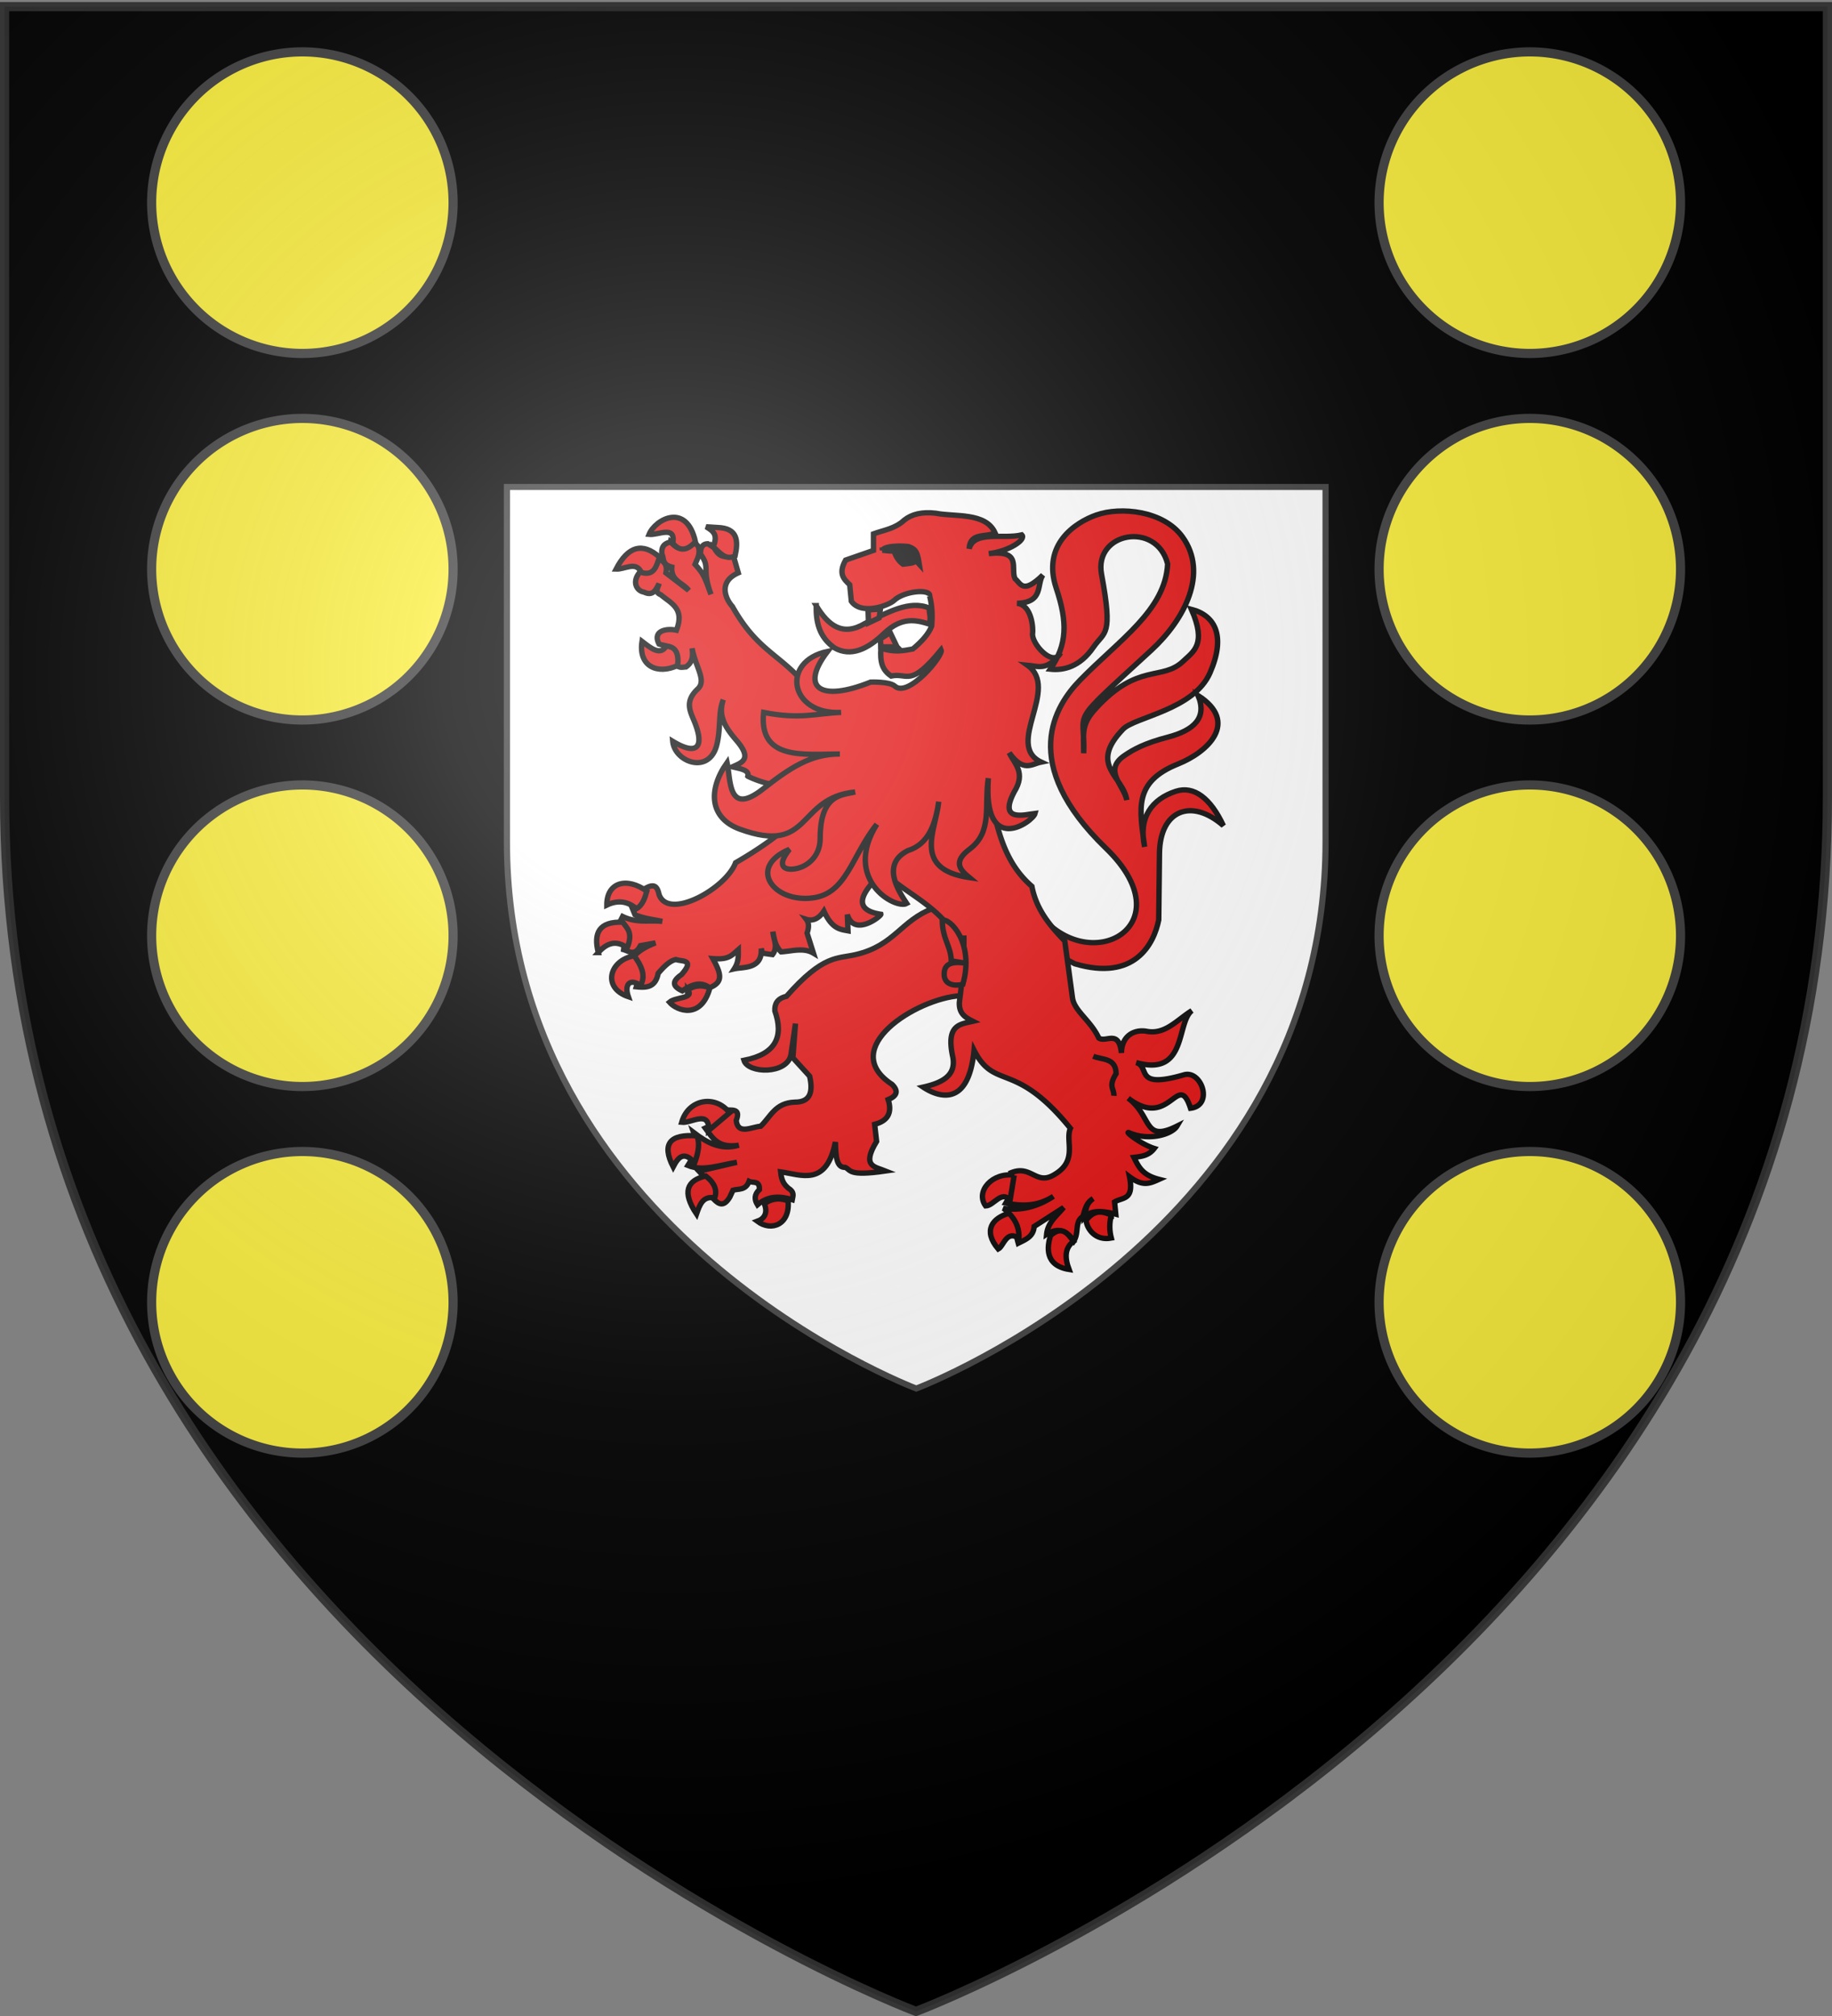 <svg xmlns="http://www.w3.org/2000/svg" xmlns:xlink="http://www.w3.org/1999/xlink" width="600" height="660" version="1.0"><rect width="100%" height="100%" fill="#808080" stroke="none"/><defs><radialGradient xlink:href="#a" id="c" cx="221.445" cy="226.331" r="300" fx="221.445" fy="226.331" gradientTransform="matrix(1.353 0 0 1.349 -77.63 -85.747)" gradientUnits="userSpaceOnUse"/><linearGradient id="a"><stop offset="0" style="stop-color:white;stop-opacity:.314"/><stop offset=".19" style="stop-color:white;stop-opacity:.251"/><stop offset=".6" style="stop-color:#6b6b6b;stop-opacity:.125"/><stop offset="1" style="stop-color:black;stop-opacity:.125"/></linearGradient></defs><g style="display:inline"><path d="M300 658.5s298.5-112.32 298.5-397.772V2.176H1.5v258.552C1.5 546.18 300 658.5 300 658.5z" style="fill:#000;fill-opacity:1;fill-rule:evenodd;stroke:none;stroke-width:1px;stroke-linecap:butt;stroke-linejoin:miter;stroke-opacity:1;display:inline"/></g><g style="display:inline"><path id="b" d="M-296.767 196.65a47.376 47.376 0 1 1 .077.025" style="fill:#fcef3c;fill-opacity:1;fill-rule:evenodd;stroke:#404040;stroke-width:2.879;stroke-linecap:round;stroke-linejoin:round;stroke-miterlimit:4;stroke-dasharray:none;stroke-dashoffset:0;stroke-opacity:1" transform="matrix(1.042 0 0 1.042 794.977 -91.622)"/><use xlink:href="#b" width="600" height="660" transform="translate(0 120)"/><use xlink:href="#b" width="600" height="660" transform="translate(0 240)"/><use xlink:href="#b" width="600" height="660" transform="translate(-402)"/><use xlink:href="#b" width="600" height="660" transform="translate(-402 120)"/><use xlink:href="#b" width="600" height="660" transform="translate(-402 240)"/><use xlink:href="#b" width="600" height="660" transform="translate(0 360)"/><use xlink:href="#b" width="600" height="660" transform="translate(-402 360)"/><g style="display:inline"><path d="M103.386 92.587v175.92c0 193.44 197.028 270.21 199.8 271.28 2.9-1.12 199.77-77.903 199.77-271.28V92.587h-399.57z" style="opacity:1;fill:#fff;fill-opacity:1;stroke:#404040;stroke-width:3;stroke-miterlimit:4;stroke-dasharray:none;stroke-opacity:1" transform="matrix(.671 0 0 .66 96.653 98.32)"/><g style="display:inline"><path d="M346.703 102.037c11.862 20.805 39.027 7.092 18.506-13.063-21.526-21.14-12.352-35.478-6.35-41.727 9.641-10.04 20.85-17.352 21.408-28.847-2.635-10.691-18.054-7.905-16.147 2.54 2.85 15.61.77 14.059-1.996 18.143-3.275 4.836-7.233 5.81-10.522 5.442 4.161-6.132 4.238-11.641 1.451-20.138-3.545-10.81 4.64-16.297 9.797-18.142 5.927-2.12 16.406-1.1 21.045 5.442 6.38 8.998.537 20.486-7.62 28.121-20.8 19.47-16.06 14.117-16.51 25.581.023-4.901-.732-7.02 2.904-11.067 10.37-11.544 16.25-6.785 21.408-11.792 2.522-2.449 5.752-4.166 1.995-12.881 5.892 1.573 8.427 6.728 4.536 15.783-3.951 9.196-18.376 10.958-21.227 13.97-8.53 9.016.06 11.631.907 17.598-.721-3.689-5.863-7.403-.544-11.066 2.232-1.538 4.924-3.05 10.523-4.536 6.438-1.71 9.688-4.792 7.438-10.341 10.102 6.617 2.377 14.026-4.869 16.978-11.076 4.514-9.401 11.23-8.193 20.577-1.55-7.323 1.766-11.831 7.62-13.789 4.404-1.472 8.485 1.716 11.61 8.527-7.775-6.914-15.483-3.886-15.602 6.894l-.181 16.51c-1.194 5.988-5.865 15.308-20.501 10.886l-16.51-8.709 5.624-6.894z" style="opacity:1;fill:#e20909;fill-opacity:1;stroke:#000;stroke-width:1.32;stroke-miterlimit:4;stroke-dasharray:none;stroke-opacity:1" transform="matrix(1.341 0 0 1.319 -127.522 160.36)"/><path d="M539.419 266.526c-.073 4.057.69 7.814 4.468 10.496 3.96 2.292 8.094.374 12.158-3.637 4.295-4.126 7.728-3.297 10.99-2.274.537-1.908-.122-2.683.024-3.961-4.877-2.105-10.34 1.162-15.745 3.814-5.412 3.284-8.96.532-11.895-4.438zM568.004 341.651c-7.974 3.06-9.38 9.197-18.87 11.48-4.59 1.104-7.932-.074-16.983 10.378-2.28.537-2.914 1.898-2.83 3.617 2.179 6.298.344 10.707-7.549 12.265 1.001 3.335 10.601 3.539 11.48-1.415.137-.774 1.1-7.705 1.1-7.705l-.629 8.491 4.089 4.56c.858 3.827.253 6.464-3.617 6.448-4.842.157-5.91 3.668-8.334 5.976-2.327.197-5.554 2.197-5.976-1.416 1.249-3.302-1.322-2.403-2.83-2.673-.45 2.002-2.196 3.447-4.718 4.56 1.722 2.336 3.028 5.052 8.177 4.246-4.394 1.309-7.784-.646-11.007-3.145 1.087 3.072.148 5.694-1.415 8.177 3.754 1.574 7.928-.21 11.95-.786l-9.277 2.201c1.593 1.79 3.696 2.9 3.617 6.92 1.2 1.267 2.438 2.063 3.93-.472l.787-1.73c1.403-.41 3.071.109 3.931-2.202.954.48 2.623-.29 2.516 2.045-1.316 1.258-1.224 2.516-.471 3.774 2.66-2.295 5.536-2.209 8.491-1.258.153-.839.51-1.678-.472-2.516-1.915-1.28-2.189-2.833-2.358-4.403 5.029.714 11.165 3.77 13.366-7.391.106 3.5.257 6.406 2.378 6.279 1.483.58.479 2.292 9.896.908-2.638-1.077-5.95-1.086-2.21-7.344l-.472-4.246c3.153-.813 4.343-2.804 3.303-6.133 2.075-.867 2.639-2.07.943-3.774-13.455-8.923 5.916-21.308 16.669-22.015l7.862-5.032-5.032-17.14-9.435.471z" style="fill:#e20909;fill-opacity:1;stroke:#000;stroke-width:1.32;stroke-miterlimit:4;stroke-dasharray:none;stroke-opacity:1" transform="matrix(1.341 0 0 1.319 -456.045 -153.286)"/><path d="M503.833 250.738c-1.973.458-2.196 1.662-2.118 2.998.6.963-.127 2.537 2.448 3.217-.304 3.492 2.804 3.908 4.11 5.79l-5.554-4.332c.53-2.57-1.077-3.003-2.228-3.891-.908 1.706-.645 4.832-4 3.547-2.237 2.469-.936 4.833.88 5.115 2.214 1.08 2.892-.598 3.67-2.104-.198.977-1.257 2.075.454 2.778 2.382 2.086 5.894 3.328 3.781 8.786-2.232-.52-5.966.021-4.235 3.438 1.743.635 5.17.25 3.892 5.005 1.105 1.087 1.839.697 2.667.673 1.79-1.26 1.713-2.944 1.513-4.647.752 4.539 3.63 7.963 1.388 10.092-3.33 3.166-1.822 5.624-.783 8.237 2.472 6.22.62 8.436-5.335 4.77.464 5.188 8.985 8.375 10.78.785 1.02-4.317.278-7.858 1.567-11.124-1.395 4.096.648 7.087 3.218 10.12 4.036 4.764 1.198 5.523-1.004 6.559 1.849.484 4.19.724 3.781 2.337a24.405 24.405 0 0 0 6.56 2.14l3.66 9.853c-3.298 3.095-7.746 6.255-13.217 9.47-2.34 6.425-16.412 14.39-18.687 7.893-.459-2.11-1.223-3.01-4-1.113-.27 1.417.22 2.758-2.558 4.455l.673 1.663c2.47 1.048 4.462 1.142 6.67 1.664-3.22-.381-6.193.503-9.68-1.224l-.77 1.554c3.287 2.224 1.227 4.459 1.003 6.683 1.371.404 2.74 1.67 4.111-1.004l3.671-.674c-3.49 1.391-4.351 2.455-5.568 3.561 2.733 2.65 1.581 4.979.893 7.343 2.408.25 4.676.197 5.335-3.341 1.446-1.732 2.9-3.175 4.345-3.438 1.499.55 4.723-.128 1.334 3.768-2.638 1.843-1.864 3.057.22 4.015 2.224-1.553 4.445-2.465 6.669-.784 3.33-1.353 2.898-3.36.784-7.233 3.911.34 4.62-.815 6.215-2.213-.004 1.51.154 2.974-.99 4.77 2.22-.51 6.924.136 6.6-5.06l.288 1.17 2.448.343c1.478-1.89.214-3.788.11-5.678.323 1.754.539 3.537 2.007 5.005 2.679-.17 5.486-1.131 7.893.33l-1.554-5.005c.545-1.6.4-2.636-.192-3.41 1.29.416 2.823.195 4.303-2.035 1.965 4.393 3.921 4.53 5.885 4.895l-.165-4.043c1.637 5.687 8.287.394 8.182-.069-8.435-1.311-3.081-7.023.577-10.49 6.652 6.309 14.579 8.528 19.69 19.304-.106 4.222-.504 8.59-1.086 13.049-.123 2.935 1.596 3.813 3.314 4.702-3.06.732-6.576.762-4.978 8.58 1.083 4.822-2.452 6.677-7.191 7.755 3.13 2.13 11.044 5.715 12.444-9.143 5.073 10.123 9.92 2.346 23.526 19.373-1.337 3.091 1.885 7.888-3.713 11.358-4.676 3.074-5.744-2.43-10.793-.33.572 2.862.254 4.868-1.265 7.521 3.875.796 7.744.87 11.618-1.664-3.805 2.58-8.117 3.68-12.25 2.97 2.301 1.417 2.865 5.737 3.67 8.663 1.774-.902 3.723-1.632 3.878-4.153l7.205-4.702c-1.636 2.034-3.87 3.64-4.153 6.641 2.88-1.845 4.967-.84 6.642 1.65 1.337-2.08.133-4.74 2.213-6.077.503-1.64.784-3.39 2.49-4.428-1.96 1.476-1.723 2.952-1.933 4.428 1.659-1.74 4.781-1.306 7.473-.564l-.288-3.039c1.96-1.212 4.814-.349 3.643-6.256 3.25 2.49 4.926 1.698 7.233.646-4.036-1.046-4.947-2.975-6.16-5.459 1.793-.21 3.593-.37 4.977-2.213-3.477-1.112-7.548-4.523-6.09-3.878 4.785 2.12 10.43.397 11.632-1.664-8.316 4.217-5.996-2.467-11.908-6.916 10.23 7.99 12.159-7.088 15.221 2.489 5.701-.721 2.658-9.563-1.608-8.305-12.41 3.658-8.098-1.972-11.674-3.039 12.51 3.613 9.744-9.911 13.612-12.897-3.706 2.36-6.529 6-11.013 5.142-3.04-.554-6.146 1.07-6.188 5.363-.66-5.988-3.773-2.436-5.541-3.7-1.964-4.327-5.993-6.726-6.421-9.968-.54-4.075-1.168-8.795-1.884-14.107-3.57-3.776-6.935-7.734-8.03-13.572-9.291-8.185-8.748-20.3-12.458-30.717l-40.727-16.679c-7.563-10.373-13.32-10.03-19.965-22.069-1.663-1.866-3.546-6.116 1.444-8.332l-1.1-3.891c-1.595-.575-3.19.808-4.785-2.338l-1.554-1.004c-1.163-.001-1.81.781-1.788 2.558 2.56 3.58.17 3.357 2.558 10.01-1.467-4.04-1.68-4.97-3.891-7.453.526-1.349 1.376-2.546.783-4.455-.942-1.285-1.44-.762-2.117-.99-2.362 2.58-3.443 1.028-4.661-.11zm71.65 97.653c.016.884.015 1.782 0 2.681v-2.681z" style="fill:#e20909;fill-opacity:1;stroke:#000;stroke-width:1.32;stroke-miterlimit:4;stroke-dasharray:none;stroke-opacity:1" transform="matrix(1.341 0 0 1.319 -456.045 -153.286)"/><path d="M570.206 344.617c.053 4.769 2.097 6.325 2.201 10.086l3.989.65c-3.275-.557-5.693-.266-5.718 2.495-.125 2.61 2.202 3.253 4.56 2.673 2.877-10.372-3.248-16.513-5.032-15.904zM607.081 378.37c2.186.968 5.495.304 5.583 4.324-2.02 3.303-.417 3.709-.55 5.504" style="fill:#e20909;fill-opacity:1;stroke:#000;stroke-width:1.32;stroke-miterlimit:4;stroke-dasharray:none;stroke-opacity:1" transform="matrix(1.341 0 0 1.319 -456.045 -153.286)"/><path d="M-1928.962 172.153c-11.118 5.31-21.916.493-19.753-13.58 5.284 4.16 10.205 8.028 13.374 2.674 4.576.207 7.277 3.036 6.379 10.906zM-1949.126 119.685c-2.846-6.526-9.2-1.648-13.992-1.852 6.647-13.008 14.683-15.18 24.074-6.79-1.636 5.295-3.108 10.82-10.082 8.642zM-1944.806 98.286c5.15.56 14.889-5.436 13.169 4.938 3.896 4.9 8.106 4.149 12.55-.823-4.875-22.324-22.252-12.763-25.719-4.115zM-1909.21 105.282c2.856-7.09-.079-8.856-3.91-11.317l6.38.412c11.154.392 11.55 7.509 9.67 16.049-5.65 2.692-8.544-2.19-12.14-5.144zM-1951.801 309.186c-4.708-4.064-10.108-5.123-16.46-2.058-.046-12.774 10.957-16.012 22.22-7.818-1.135 4.077-2.465 7.959-5.76 9.876zM-1972.994 333.877c-2.75-10.962.441-17.622 13.58-17.078 2.362 3.402 5.865 5.766 2.469 14.403-6.266-4.604-11.425-2.57-16.05 2.675zM-1953.036 335.729c3.978 5.555 6.59 11.11 3.498 16.666-6.436-4.42-8.976.05-6.79 6.378-14.849-5.106-10.372-20.749 3.292-23.044zM-1923.407 354.864c4.42-2.78 8.473-2.627 12.345-1.029-4.809 17.905-18.264 12.948-22.427 8.025 3.494-3.051 14.078-1.948 10.082-6.996zM-1900.157 424.204c-7.522-10.142-22.722-8.165-26.542 5.35 5.483.596 15.383-7.274 15.02 4.526l11.523-9.876zM-1919.498 452.392c-6.015-7.057-9.163-3.121-11.933 2.264-6.586-13.147-1.642-18.607 13.168-17.49 1.766 4.142.824 9.445-1.235 15.226zM-1913.325 459.8c-10.53 2.465-13.257 9.062-5.144 21.398 1.76-5.153 3.505-10.325 10.082-9.053 1.452-4.115.19-8.23-4.938-12.346zM-1880.815 475.437c2.06 5.249-.073 8.485-3.91 9.876 7.965 6.023 18.303 1.727 17.078-11.522-4.157-1.543-8.465-1.726-13.168 1.646zM-1742.136 459.388l-2.263 13.991c-4.902-5.65-9 3.143-13.58 3.292-5.924-8.292 3.897-19.175 15.843-17.283zM-1739.461 494.984c.085-4.517-.748-9.137-5.555-14.197-9.114 2.684-14.695 9.626-5.967 20.164 3.027-1.607 4.548-11.027 11.522-5.967zM-1721.972 493.338c6.394-5.685 9.576-1.2 12.757 3.292-4.786 3.645-4.964 9.01-2.469 15.843-13.827-2.294-12.115-13.073-10.288-19.135zM-1688.228 481.815c-1.156 4.61-1.037 8.901 0 12.963-8.893 1.72-13.623-5.341-13.991-10.082 3.707-4.496 6.993-6.063 13.991-2.88zM-1807.179 161.62l-3.779-8.03-5.431 3.543.236 4.487h8.974zM-1823.238 140.837l6.849-.472-.709 4.96-5.904 2.833-.236-7.32z" style="opacity:1;fill:#e20909;fill-opacity:1;stroke:#000;stroke-width:3;stroke-miterlimit:4;stroke-dasharray:none;stroke-opacity:1" transform="matrix(.59 0 0 .581 1360.014 117.858)"/><path d="M-1789.04 133.008c.652-4.187-14.133-2.97-19.806 2.504-2.848 2.748-17.97 8.537-23.675.455l-.91-9.333c-3.234-3.122-6.513-6.208-2.276-13.886l15.48-5.464v-9.333c5.572-2.077 12.038-2.895 17.072-7.74 4.117-3.304 9.772-4.812 17.529-3.87 10.413 2.134 27.725-.668 32.883 11.06-4.922 2.744-13.933-.532-14.388 8.913 2.83-10.38 18.755-5.214 29.218-7.775 2.646 2.654-7.056 9.226-18.347 10.567 18.686-2.2 11.962 8.367 14.569 14.113 3.231 2.624 4.227 9.08 15.48-2.048-3.619 5.365.617 15.43-14.342 15.935 8.615.957 8.965 15.11 8.65 16.845-.984 5.432 11.242 19.63 15.48 11.155-7.434 10.43-12.735 7.352-18.439 6.829 18.522 13.176-12.816 44.882 7.74 54.634-5.513 1.151-9.86 5.903-17.756-5.236 2.993 6.38 9.378 11.165 2.731 22.082-8.956 17.248 6.003 12.719 11.61 12.065-1.192 4.767-29.083 24.687-25.951-19.805-2.374 15.63 2.496 29.986-10.244 39.837-9.726 7.318-5.39 11.823-.227 16.163-32.11-4.774-18.542-26.84-17.074-42.797-1.728 12.445-5.591 23.962-17.073 27.545-15.009 7.604-5.37 22.615-.683 29.82-6.16 3.452-35.81-13.191-16.618-44.617-14.094 17.91-16.658 39.241-35.893 41.523-21.802 2.587-35.987-17.514-12.595-27.41-6.496 8.287-3.988 11.482 1.594 11.155 7.543-.442 15.498-6.678 15.48-17.3-.045-25.402 12.427-24.32 19.35-26.18-32.631 3.343-23.803 35.799-63.968 20.944-16.509-6.106-18.058-21.681-7.057-37.561 2.056 9.608.25 30.58 19.805 15.024 14.882-11.838 26.525-19.88 42.796-19.805-20.377.094-45.08 3.6-42.341-23.447 20.508 4.085 28.566.59 43.024 0-28.476 1.563-33.81-28.755-7.512-34.374-15.674 20.732-3.902 28.666 23.903 17.3 0 0 10.503-.412 13.43 2.277 7.432 6.828 27.164-17.289 25.724-20.487-17.403 21.676-18.43 12.764-27.772 14.796-5.113-3.544-6.17-8.006-5.691-15.707 7.529 2.567 12.586 1.426 17.756.455 4.782-4.067 8.711-8.304 10.471-12.975.389-5.616.286-11.23-1.138-16.846z" style="opacity:1;fill:#e20909;fill-opacity:1;stroke:#000;stroke-width:3;stroke-miterlimit:4;stroke-dasharray:none;stroke-opacity:1" transform="matrix(.59 0 0 .581 1360.014 117.858)"/><path d="M555.562 252.794c.748-1.43 6.644-1.047 6.6-.836 1.76.572 1.892 1.786 2.2 2.93l.22 1.36-.748-.836c-.616.59-1.496.607-2.288.73l-.924.106c-1.188-.84-1.76-2.015-2.2-3.243-1.276 0-1.98-.123-2.86-.211z" style="fill:#000;stroke:#000;stroke-width:1.32" transform="matrix(1.341 0 0 1.319 -456.045 -153.286)"/></g></g></g><g style="display:inline"><path d="M300 658.5s298.5-112.32 298.5-397.772V2.176H1.5v258.552C1.5 546.18 300 658.5 300 658.5z" style="opacity:1;fill:url(#c);fill-opacity:1;fill-rule:evenodd;stroke:none;stroke-width:1px;stroke-linecap:butt;stroke-linejoin:miter;stroke-opacity:1"/></g><path d="M300 658.5S1.5 546.18 1.5 260.728V2.176h597v258.552C598.5 546.18 300 658.5 300 658.5z" style="opacity:1;fill:none;fill-opacity:1;fill-rule:evenodd;stroke:#313131;stroke-width:3;stroke-linecap:butt;stroke-linejoin:miter;stroke-miterlimit:4;stroke-dasharray:none;stroke-opacity:.941"/></svg>
